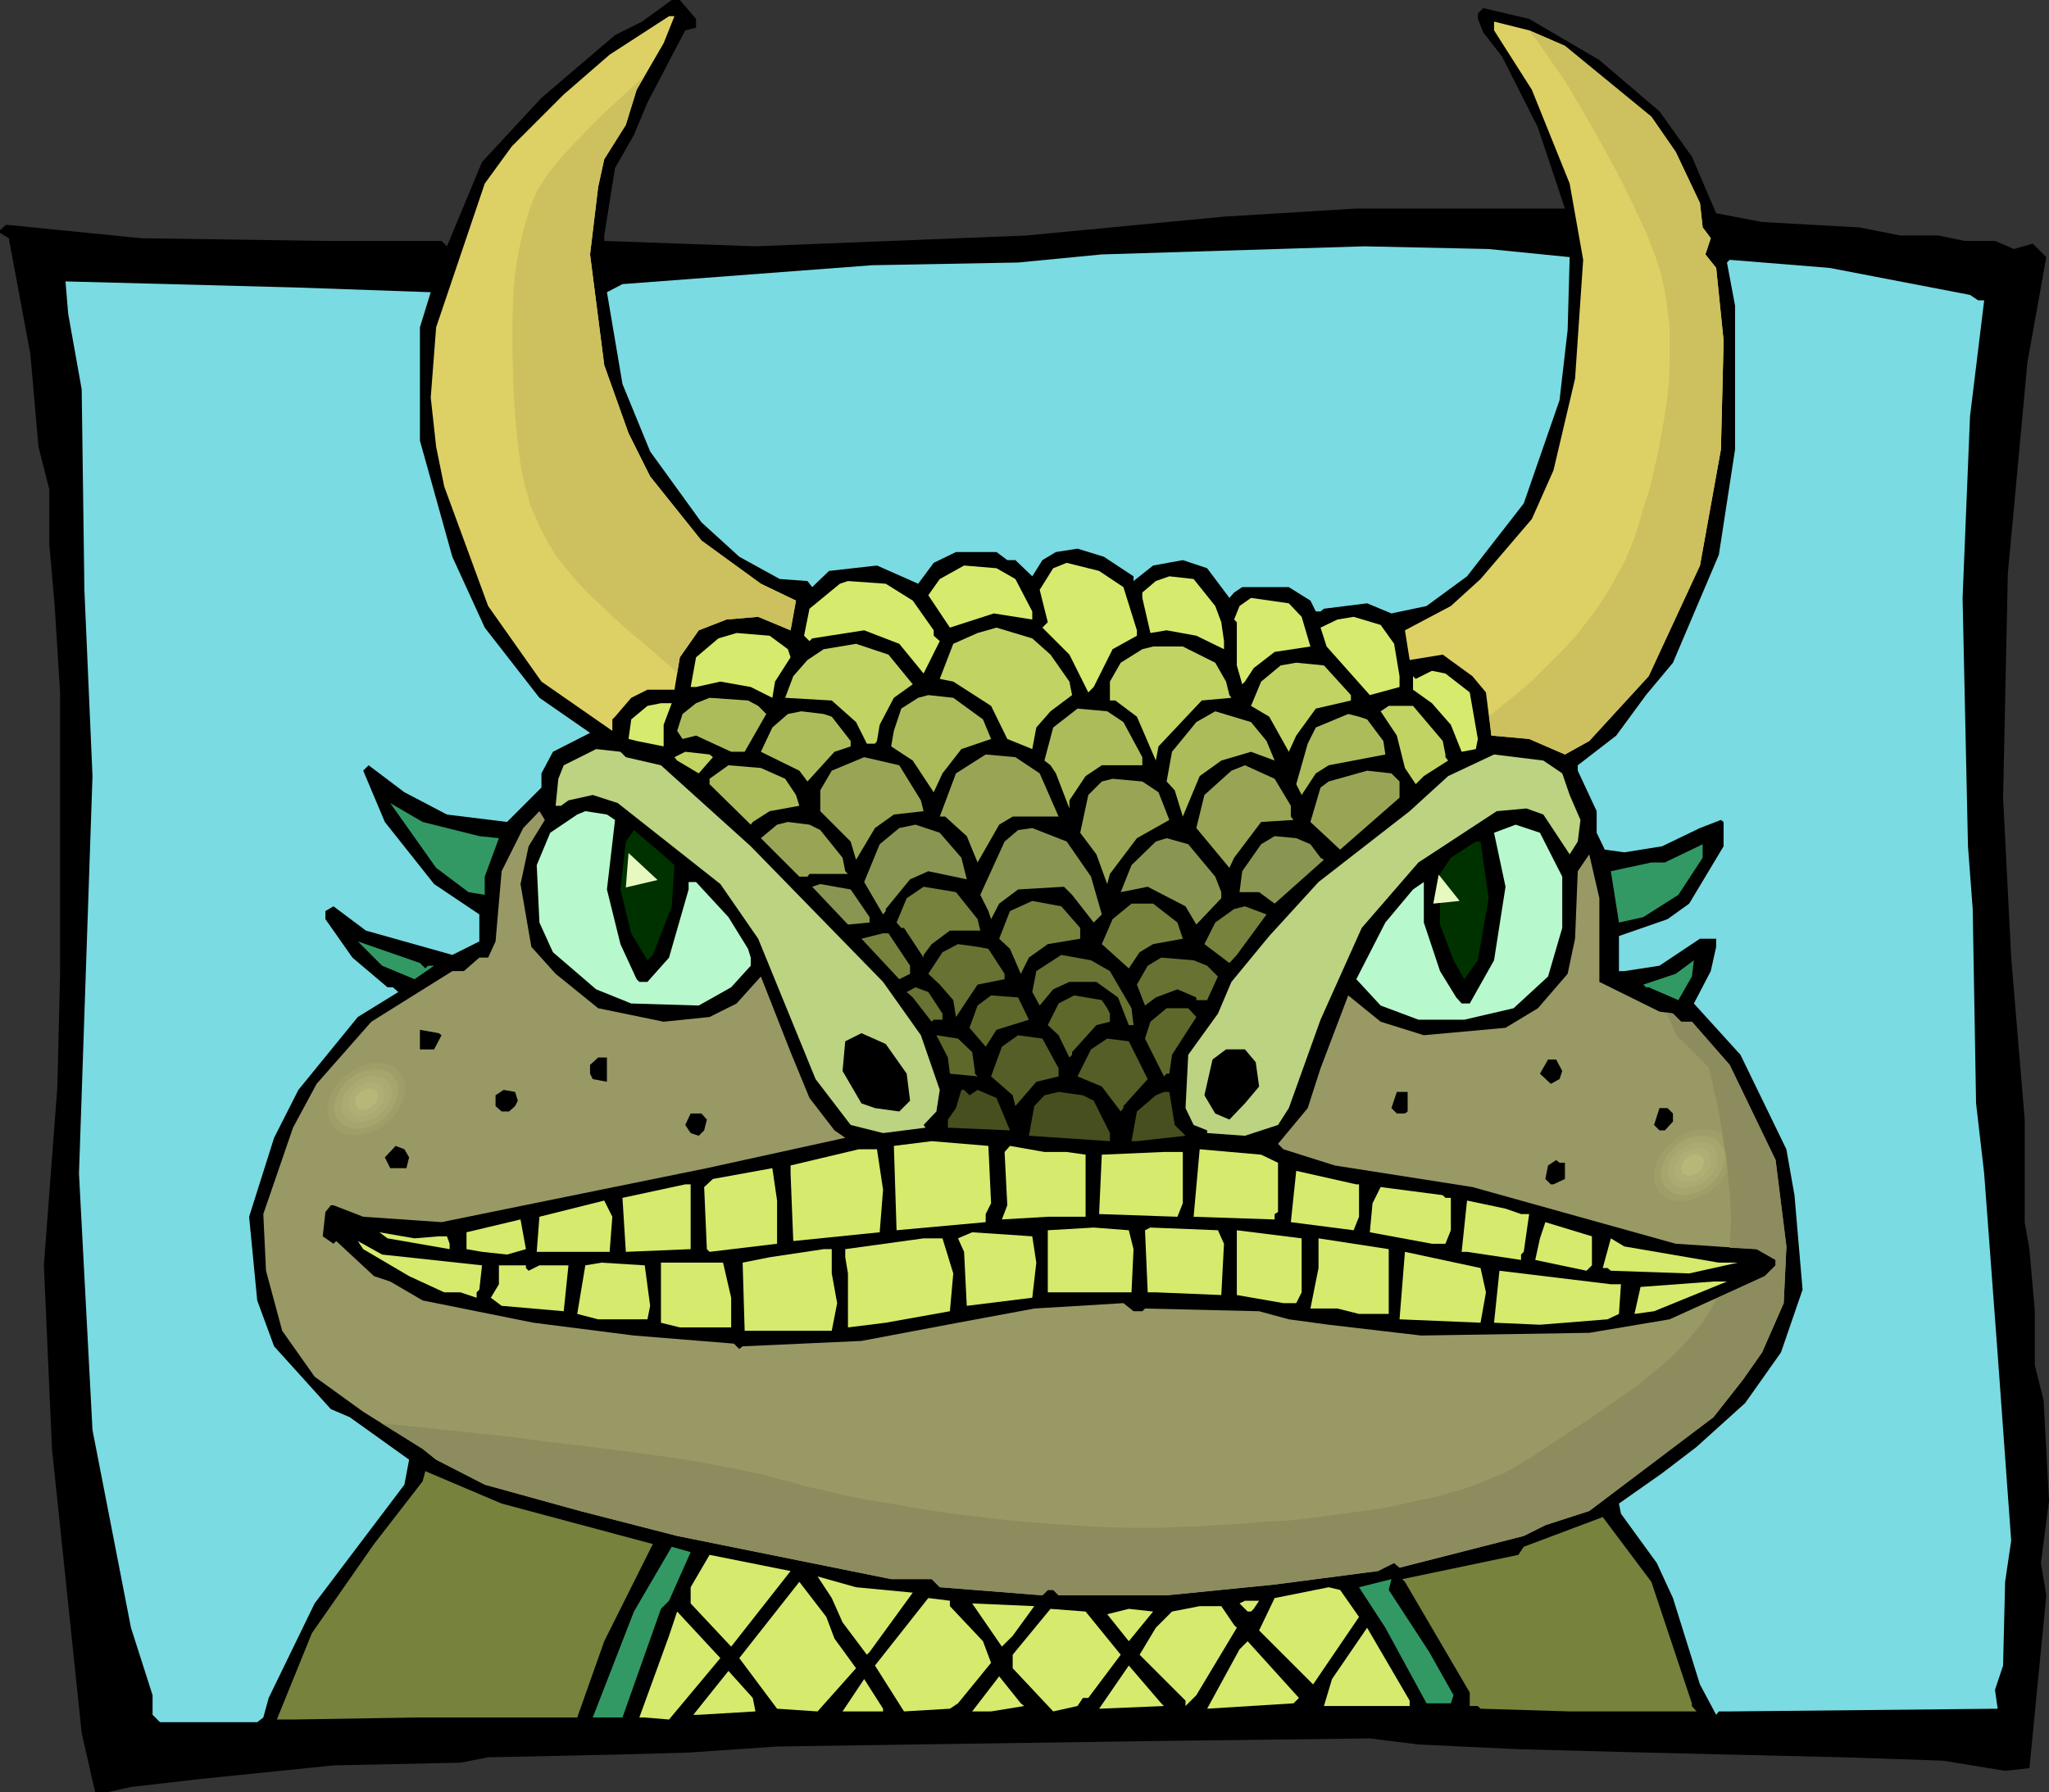 <?xml version="1.0" encoding="UTF-8" standalone="no"?>
<svg
   version="1.0"
   width="129.766mm"
   height="113.545mm"
   id="svg147"
   sodipodi:docname="Dragon 079.wmf"
   xmlns:inkscape="http://www.inkscape.org/namespaces/inkscape"
   xmlns:sodipodi="http://sodipodi.sourceforge.net/DTD/sodipodi-0.dtd"
   xmlns="http://www.w3.org/2000/svg"
   xmlns:svg="http://www.w3.org/2000/svg">
  <rect width="100%" height="100%" fill="#333333" stroke="none"/>
  <sodipodi:namedview
     id="namedview147"
     pagecolor="#ffffff"
     bordercolor="#000000"
     borderopacity="0.25"
     inkscape:showpageshadow="2"
     inkscape:pageopacity="0.0"
     inkscape:pagecheckerboard="0"
     inkscape:deskcolor="#d1d1d1"
     inkscape:document-units="mm" />
  <defs
     id="defs1">
    <pattern
       id="WMFhbasepattern"
       patternUnits="userSpaceOnUse"
       width="6"
       height="6"
       x="0"
       y="0" />
  </defs>
  <path
     style="fill:#000000;fill-opacity:1;fill-rule:evenodd;stroke:none"
     d="m 166.609,4.524 v 2.1 l -2.586,0.646 -9.05,17.289 -3.232,7.756 -4.525,7.917 -2.586,16.158 v 1.293 l 36.198,1.293 64.802,-2.585 47.349,-4.524 31.674,-1.939 h 49.934 l -6.464,-19.389 -8.565,-16.965 L 355.035,7.756 353.742,4.524 V 3.232 l 1.293,-1.293 10.989,2.585 16.806,9.856 14.382,12.28 7.757,10.826 5.818,13.572 10.989,2.1 23.27,1.293 9.858,1.939 h 9.05 l 6.302,1.293 h 7.272 l 4.525,1.939 4.525,-1.293 3.232,3.232 -4.525,25.206 -4.686,50.573 -1.131,53.643 1.939,38.293 3.232,38.778 v 24.56 l 1.131,6.463 1.293,14.865 v 12.926 l 2.101,8.402 1.293,24.075 -1.939,14.865 1.293,7.756 -4.04,41.363 -5.818,0.646 -14.867,-2.424 -23.755,-0.808 -47.349,-1.131 -30.542,-0.808 -23.917,-1.131 -11.635,-1.454 -53.166,0.646 -56.237,0.808 -32.482,0.485 -21.17,1.454 -17.614,0.485 -30.381,0.646 -6.626,1.293 -30.381,0.646 -31.674,3.232 -16.806,1.939 -5.818,1.293 h -2.747 l -3.232,-14.219 -7.11,-68.023 -1.939,-43.949 3.232,-42.818 0.646,-26.983 V 165.777 L 13.09,145.095 11.797,130.23 V 117.142 L 9.211,106.963 7.272,84.827 2.101,57.036 0,55.744 v -0.646 l 1.454,-1.293 32.32,3.232 44.117,0.646 h 27.795 l 1.293,1.293 8.403,-20.197 14.221,-15.35 17.614,-15.027 6.464,-3.232 L 160.792,0 h 1.939 z"
     id="path1" />
  <path
     style="fill:#ddd165;fill-opacity:1;fill-rule:evenodd;stroke:none"
     d="m 158.853,10.341 -6.464,11.149 -2.586,8.402 -5.171,8.24 -1.454,6.625 -1.939,16.158 3.394,26.498 5.818,16.319 5.171,10.341 12.282,15.35 14.221,10.341 8.403,4.039 -1.293,7.109 -7.757,-3.232 -7.595,0.646 -6.626,2.585 -4.525,6.463 -1.293,7.756 h -6.464 l -3.878,1.939 -3.878,4.524 -0.646,0.646 v 2.747 l -16.968,-11.795 -12.766,-18.096 -10.504,-28.599 -1.939,-9.533 -1.293,-11.795 1.293,-16.804 11.635,-34.416 6.464,-8.887 12.443,-12.441 10.989,-9.533 14.221,-9.21 h 1.293 z"
     id="path2" />
  <path
     style="fill:#ddd165;fill-opacity:1;fill-rule:evenodd;stroke:none"
     d="m 374.588,10.987 20.685,16.965 5.818,8.402 5.818,12.28 0.646,5.817 1.939,2.585 -1.293,3.878 2.586,3.232 1.778,17.45 -0.646,26.014 -5.01,27.791 -12.282,26.498 -14.221,15.511 -5.818,3.232 -8.565,-3.716 -9.05,-0.808 -1.293,-10.341 -3.232,-3.878 -7.11,-5.17 -7.918,1.293 -1.131,-7.109 10.989,-5.817 7.11,-6.463 12.282,-14.38 5.171,-11.633 5.171,-21.974 1.939,-28.437 L 375.72,43.949 366.67,21.49 357.62,7.271 V 5.17 l 8.403,2.1 z"
     id="path3" />
  <path
     style="fill:#ffffff;fill-opacity:1;fill-rule:evenodd;stroke:none"
     d="m 254.681,57.683 h 2.424 z"
     id="path4" />
  <path
     style="fill:#7adbe2;fill-opacity:1;fill-rule:evenodd;stroke:none"
     d="m 375.72,61.56 -0.485,17.45 -1.939,16.804 -8.565,24.721 -13.574,17.45 -9.696,7.109 -8.403,1.777 -5.818,-2.424 -10.342,1.293 -0.808,0.646 h -1.131 l -1.293,-2.585 -5.171,-3.232 h -11.15 l -1.939,1.293 -1.131,1.293 -5.333,-7.109 -5.818,-1.939 -7.11,1.293 -4.686,3.716 v -1.131 l -7.11,-4.686 -6.302,-1.939 -5.171,0.808 -3.232,1.939 -2.424,3.878 -4.04,-3.878 h -1.939 l -2.586,-1.939 h -9.696 l -5.333,2.585 -3.717,5.009 -9.858,-4.363 -11.474,1.293 -4.04,3.878 -1.131,-1.454 -6.626,-0.485 -9.696,-5.332 -9.05,-8.24 -12.282,-16.965 -6.626,-16.158 -3.717,-21.974 3.717,-1.939 59.792,-4.524 34.906,-0.646 20.038,-1.939 62.862,-1.939 29.734,0.646 z"
     id="path5" />
  <path
     style="fill:#7adbe2;fill-opacity:1;fill-rule:evenodd;stroke:none"
     d="m 471.548,70.609 1.939,1.293 h 1.454 l -3.394,27.791 -1.778,43.464 1.293,59.46 1.131,15.027 0.808,46.534 1.939,16.804 3.232,43.302 3.232,44.595 -1.454,9.856 -0.485,20.035 -1.939,5.817 0.646,4.524 -64.155,0.646 h -2.586 l -0.646,0.808 -3.878,-7.271 -6.464,-20.682 -3.878,-8.402 -8.565,-11.795 -0.485,-2.424 10.342,-7.271 8.242,-6.301 11.635,-10.502 8.565,-12.118 5.171,-15.027 -1.939,-22.621 -1.939,-10.987 -10.989,-22.621 -11.15,-12.28 4.04,-7.756 1.293,-5.817 v -1.939 h -3.878 l -9.696,6.463 -8.403,1.293 h -1.293 v -8.402 l 11.635,-4.039 5.171,-3.716 8.242,-13.734 v -5.817 l -0.646,-0.485 -5.01,1.939 -9.05,4.363 -9.05,1.454 -4.686,-0.646 -1.939,-4.039 v -5.17 l -4.525,-9.695 v -1.293 l 9.211,-7.109 7.11,-9.695 6.464,-7.756 10.989,-25.852 3.878,-25.206 V 73.194 l -1.939,-10.341 0.646,-0.646 23.917,1.939 z"
     id="path6" />
  <path
     style="fill:#7adbe2;fill-opacity:1;fill-rule:evenodd;stroke:none"
     d="m 103.101,69.962 -2.586,8.402 V 105.509 l 7.757,27.791 7.757,16.965 13.09,16.804 12.12,8.402 -8.888,4.524 -2.747,5.17 v 3.393 l -8.242,8.24 -14.382,-1.777 -10.181,-5.332 -8.565,-6.463 -1.293,1.293 5.171,12.28 11.797,14.865 10.827,7.271 v 6.463 l -6.464,3.232 -20.685,-5.817 -7.757,-5.817 -1.939,1.131 v 1.939 l 6.464,9.21 8.403,7.109 h 1.293 l 1.293,1.131 -9.696,5.978 -14.221,17.45 -5.818,11.472 -5.979,18.904 1.939,20.035 4.04,10.987 13.574,15.027 4.525,1.939 14.221,10.179 -1.131,5.978 -21.493,28.437 -10.989,22.621 -1.293,4.686 -1.454,1.131 H 38.299 l -1.778,-1.777 v -4.686 l -5.171,-16.158 -9.211,-47.342 -3.232,-61.399 3.232,-95.168 -1.939,-44.595 -0.646,-47.988 -3.232,-18.096 -0.646,-7.756 55.106,1.454 z"
     id="path7" />
  <path
     style="fill:#d6ea6d;fill-opacity:1;fill-rule:evenodd;stroke:none"
     d="m 268.902,140.571 3.232,10.341 v 1.293 l -5.818,3.232 -4.525,9.048 -1.293,1.293 -4.525,-9.048 -6.464,-6.463 1.293,-1.293 -1.939,-7.756 3.232,-5.17 3.232,-1.293 7.757,1.939 z"
     id="path8" />
  <path
     style="fill:#d6ea6d;fill-opacity:1;fill-rule:evenodd;stroke:none"
     d="m 243.046,138.632 4.04,7.756 v 1.939 l -9.211,-1.454 -10.504,3.393 -5.171,-7.756 2.747,-3.878 5.818,-3.232 7.757,0.646 z"
     id="path9" />
  <path
     style="fill:#d6ea6d;fill-opacity:1;fill-rule:evenodd;stroke:none"
     d="m 290.88,145.095 1.454,3.878 0.646,4.524 v 1.939 l -6.626,-3.232 -7.11,-1.293 -3.878,0.646 -1.939,-8.402 v -1.293 l 3.232,-2.747 3.232,-1.131 5.818,0.646 z"
     id="path10" />
  <path
     style="fill:#d6ea6d;fill-opacity:1;fill-rule:evenodd;stroke:none"
     d="m 218.483,143.802 5.01,7.109 v 1.293 l 1.454,1.293 -3.878,7.756 -5.818,-7.109 -8.403,-3.232 -12.443,1.939 -0.646,0.646 -1.293,-1.293 1.293,-6.463 7.272,-5.978 1.939,-0.646 9.05,0.646 z"
     id="path11" />
  <path
     style="fill:#d6ea6d;fill-opacity:1;fill-rule:evenodd;stroke:none"
     d="m 311.564,147.68 2.101,7.109 -8.565,1.293 -5.01,3.878 -2.101,3.232 -0.646,0.646 -1.293,-4.524 v -10.341 l -0.646,-0.646 1.293,-3.232 2.747,-1.939 9.05,1.293 z"
     id="path12" />
  <path
     style="fill:#d6ea6d;fill-opacity:1;fill-rule:evenodd;stroke:none"
     d="m 333.704,154.143 1.293,7.756 v 2.585 l -7.11,1.939 -10.342,-11.633 -1.454,-4.524 4.04,-1.939 3.878,-0.646 6.464,1.939 z"
     id="path13" />
  <path
     style="fill:#c1d363;fill-opacity:1;fill-rule:evenodd;stroke:none"
     d="m 251.449,156.729 4.525,6.463 0.646,3.232 -5.171,3.878 -3.394,3.878 -0.97,5.17 -5.979,-2.424 -3.878,-7.917 -9.05,-5.817 -3.232,-0.646 3.232,-8.402 5.818,-2.585 4.525,-1.293 8.565,2.585 z"
     id="path14" />
  <path
     style="fill:#d6ea6d;fill-opacity:1;fill-rule:evenodd;stroke:none"
     d="m 188.587,155.436 0.646,1.939 -3.717,5.817 -0.646,3.878 -5.171,-2.585 -7.272,-1.293 -5.818,1.293 h -1.293 l 1.293,-7.109 5.333,-4.524 4.363,-1.293 7.918,0.646 z"
     id="path15" />
  <path
     style="fill:#c1d363;fill-opacity:1;fill-rule:evenodd;stroke:none"
     d="m 218.483,163.838 -4.525,3.232 -3.394,6.463 -0.646,3.878 -0.485,0.646 h -1.939 l -2.586,-5.17 -5.818,-5.17 -11.15,-0.646 1.939,-5.17 3.394,-3.878 3.878,-2.585 7.757,-1.293 7.757,2.585 z"
     id="path16" />
  <path
     style="fill:#c1d363;fill-opacity:1;fill-rule:evenodd;stroke:none"
     d="m 290.88,158.667 2.586,4.524 0.808,3.232 0.485,0.646 -7.11,0.646 -10.342,10.987 -0.646,3.393 -4.525,-10.502 -5.171,-3.878 h -1.293 v -4.524 l 2.586,-4.524 5.171,-3.232 2.586,-0.646 h 7.11 z"
     id="path17" />
  <path
     style="fill:#c1d363;fill-opacity:1;fill-rule:evenodd;stroke:none"
     d="m 323.361,166.423 v 1.293 l -8.403,1.939 -4.686,6.463 -1.778,3.878 -4.686,-8.402 -4.363,-2.585 2.424,-5.817 4.686,-3.878 3.717,-0.646 6.626,0.646 z"
     id="path18" />
  <path
     style="fill:#d6ea6d;fill-opacity:1;fill-rule:evenodd;stroke:none"
     d="m 351.803,165.777 1.939,11.149 -0.485,2.424 -3.394,0.646 -2.586,-6.463 -4.525,-5.17 -4.525,-3.232 v -3.232 l 0.646,0.646 3.878,-1.939 3.232,0.646 z"
     id="path19" />
  <path
     style="fill:#adbc5b;fill-opacity:1;fill-rule:evenodd;stroke:none"
     d="m 235.289,172.24 1.939,4.686 -7.11,2.424 -4.525,5.817 -2.101,4.524 -5.01,-7.594 -5.171,-3.393 0.646,-3.716 1.778,-5.332 4.04,-2.585 2.424,-0.646 5.979,0.646 z"
     id="path20" />
  <path
     style="fill:#adbc5b;fill-opacity:1;fill-rule:evenodd;stroke:none"
     d="m 181.477,169.008 1.939,1.939 -5.171,9.048 h -3.232 l -8.403,-3.878 -3.232,0.808 -1.293,-1.939 1.293,-4.039 3.232,-2.585 3.232,-1.293 9.211,0.646 z"
     id="path21" />
  <path
     style="fill:#d6ea6d;fill-opacity:1;fill-rule:evenodd;stroke:none"
     d="m 158.853,173.532 v 5.17 l -6.464,-1.293 -1.939,-0.485 0.646,-4.686 3.878,-3.232 3.232,-0.646 h 2.586 z"
     id="path22" />
  <path
     style="fill:#c1d363;fill-opacity:1;fill-rule:evenodd;stroke:none"
     d="m 345.339,177.41 0.646,3.232 v 0.646 l 0.646,0.808 -5.818,3.716 -1.939,1.939 -2.586,-3.878 -1.939,-7.756 -3.878,-5.817 1.939,-1.293 h 5.818 z"
     id="path23" />
  <path
     style="fill:#adbc5b;fill-opacity:1;fill-rule:evenodd;stroke:none"
     d="m 268.902,172.886 4.525,8.402 v 1.939 h -9.696 l -3.878,2.585 -3.878,5.817 v 1.939 l -3.232,-8.402 -1.293,-1.939 -1.454,-1.131 2.101,-7.917 5.818,-4.524 7.11,0.646 z"
     id="path24" />
  <path
     style="fill:#adbc5b;fill-opacity:1;fill-rule:evenodd;stroke:none"
     d="m 199.091,171.594 4.525,5.817 v 1.293 l -3.878,1.293 -6.464,7.109 -1.939,-2.585 -9.211,-4.524 2.747,-5.817 3.717,-3.232 3.232,-0.646 5.333,0.646 z"
     id="path25" />
  <path
     style="fill:#adbc5b;fill-opacity:1;fill-rule:evenodd;stroke:none"
     d="m 303.161,177.41 1.939,4.686 -5.656,-2.1 -7.11,2.1 -5.171,3.716 -4.04,9.695 -1.939,-6.301 -1.939,-2.1 1.293,-7.109 5.818,-7.109 4.525,-2.585 8.565,2.585 z"
     id="path26" />
  <path
     style="fill:#adbc5b;fill-opacity:1;fill-rule:evenodd;stroke:none"
     d="m 327.24,172.24 3.878,5.17 0.485,3.232 -13.574,2.585 -3.07,1.939 -3.394,5.17 -1.293,-2.585 2.747,-9.695 1.939,-3.878 7.757,-3.232 2.586,0.646 z"
     id="path27" />
  <path
     style="fill:#bcd382;fill-opacity:1;fill-rule:evenodd;stroke:none"
     d="m 149.803,181.288 8.403,1.939 21.493,19.389 31.674,32.477 9.05,12.764 4.525,13.088 -0.808,5.17 -3.07,3.232 0.485,0.646 -10.181,1.293 -7.757,-1.939 -8.403,-10.987 -13.736,-33.608 -9.05,-13.088 -24.563,-19.389 -5.979,-1.939 -5.818,1.293 -1.778,1.293 h -1.293 l 0.646,-6.463 1.293,-3.232 7.757,-3.878 5.818,0.646 z"
     id="path28" />
  <path
     style="fill:#c1d363;fill-opacity:1;fill-rule:evenodd;stroke:none"
     d="m 170.649,181.288 -3.394,3.878 -5.171,-3.07 -0.646,-0.808 2.586,-1.293 5.818,0.646 z"
     id="path29" />
  <path
     style="fill:#99a554;fill-opacity:1;fill-rule:evenodd;stroke:none"
     d="m 248.864,185.166 4.525,10.341 h -10.989 l -3.232,1.939 -5.171,9.048 -2.586,-6.301 -5.171,-4.686 h -1.293 l 3.878,-10.341 7.11,-4.524 7.11,0.646 z"
     id="path30" />
  <path
     style="fill:#bcd382;fill-opacity:1;fill-rule:evenodd;stroke:none"
     d="m 373.942,185.166 1.778,5.17 2.586,5.978 -0.646,5.17 -1.939,3.07 -6.302,-9.533 -4.04,-1.454 -7.11,0.646 -18.746,12.28 -13.574,15.673 -9.858,21.974 -7.595,21.166 -2.586,4.039 -7.918,2.585 -9.05,-0.646 v -0.646 l -3.232,-1.293 -1.939,-4.039 0.646,-12.764 7.11,-9.856 3.232,-7.594 9.05,-10.987 11.797,-12.926 21.816,-16.965 9.211,-8.402 10.989,-5.17 11.797,1.454 z"
     id="path31" />
  <path
     style="fill:#99a554;fill-opacity:1;fill-rule:evenodd;stroke:none"
     d="m 220.422,191.629 0.646,2.585 -7.11,0.808 -4.525,3.232 -4.525,7.594 -1.293,-4.363 -7.272,-7.271 v -5.009 l 2.747,-4.686 7.757,-3.232 8.403,1.939 z"
     id="path32" />
  <path
     style="fill:#adbc5b;fill-opacity:1;fill-rule:evenodd;stroke:none"
     d="m 187.941,186.458 2.586,3.878 0.808,2.585 -7.11,1.293 -4.04,2.585 -0.485,0.646 -9.858,-9.695 v -1.293 l 4.525,-3.232 7.757,0.646 z"
     id="path33" />
  <path
     style="fill:#99a554;fill-opacity:1;fill-rule:evenodd;stroke:none"
     d="m 308.979,192.922 v 2.585 l 0.646,0.808 -7.757,0.485 -6.464,8.564 -1.131,2.424 -7.918,-9.533 1.939,-7.917 6.464,-5.817 3.232,-1.293 7.11,3.232 z"
     id="path34" />
  <path
     style="fill:#99a554;fill-opacity:1;fill-rule:evenodd;stroke:none"
     d="m 334.996,187.105 v 3.878 l -14.221,12.441 -7.11,-6.625 2.424,-8.24 1.939,-1.454 9.211,-2.585 5.818,0.646 z"
     id="path35" />
  <path
     style="fill:#99a554;fill-opacity:1;fill-rule:evenodd;stroke:none"
     d="m 277.305,189.69 2.586,6.625 -7.757,4.363 -6.464,8.564 -0.646,2.424 -2.586,-7.109 -3.878,-5.17 1.939,-9.048 3.232,-3.232 2.586,-0.646 7.11,0.646 z"
     id="path36" />
  <path
     style="fill:#329965;fill-opacity:1;fill-rule:evenodd;stroke:none"
     d="m 114.736,200.192 4.686,0.485 -3.394,9.21 v 4.363 l -3.878,-0.646 -7.757,-5.817 -10.989,-15.511 7.757,4.524 z"
     id="path37" />
  <path
     style="fill:#999965;fill-opacity:1;fill-rule:evenodd;stroke:none"
     d="m 126.533,202.616 -1.939,9.048 2.586,15.027 5.818,6.463 10.181,8.24 15.675,3.232 10.989,-1.131 6.464,-3.232 5.818,-6.463 7.11,18.096 4.525,10.987 5.979,7.756 2.586,1.777 -33.128,7.271 -38.138,7.756 -25.371,5.17 -18.746,-1.293 -7.11,-2.747 h -0.646 l -1.293,1.616 -0.646,5.817 2.586,1.777 0.646,-0.646 9.05,8.402 3.878,1.293 7.757,4.524 26.502,5.332 24.078,3.07 23.917,1.939 1.293,1.293 0.808,-0.646 28.442,-1.293 23.109,-4.363 18.261,-3.393 21.331,-1.293 2.424,1.939 h 2.101 l 0.646,-0.646 27.31,0.646 7.11,1.939 9.534,1.293 22.139,2.585 40.238,-0.646 19.23,-3.232 22.786,-10.341 2.586,-2.585 v -1.293 l -4.525,-2.585 -19.392,-1.293 -48.642,-13.572 -32.966,-5.17 -12.282,-3.878 -1.293,-1.293 7.11,-8.564 3.07,-9.533 6.626,-17.45 7.757,6.301 10.342,3.232 19.554,-1.777 7.757,-4.686 7.11,-8.24 1.778,-8.402 0.646,-16.158 2.747,-4.039 2.424,10.502 v 20.035 l 14.382,7.109 3.232,0.485 1.939,1.939 h 2.586 l 9.05,10.341 10.989,22.782 2.586,20.682 -0.646,13.572 -5.171,11.795 -4.525,6.463 -7.11,9.048 -29.734,22.459 -10.504,3.393 -5.171,2.585 -29.734,7.594 -1.293,-1.131 -3.878,1.939 -24.725,3.232 -25.856,2.585 h -25.856 l -1.293,-1.293 h -1.293 l -1.293,1.293 -24.563,-1.939 -1.939,-1.939 h -9.696 l -51.227,-10.341 -23.27,-5.978 -22.786,-6.301 -11.635,-5.978 -3.232,-2.585 -14.221,-8.887 -11.635,-8.402 -7.757,-10.987 -3.878,-14.38 -0.646,-13.572 7.11,-20.682 5.656,-10.502 13.09,-14.865 19.392,-12.118 h 2.747 l 3.717,-3.232 h 2.101 l 1.778,-3.878 1.454,-16.804 5.171,-10.341 3.878,-4.039 1.293,2.1 z"
     id="path38" />
  <path
     style="fill:#b7f9cc;fill-opacity:1;fill-rule:evenodd;stroke:none"
     d="m 147.217,196.315 -1.939,16.642 3.232,13.088 3.878,8.402 0.646,0.646 h 1.939 l 5.171,-5.817 4.686,-16.319 v -1.777 h 1.778 l 7.757,8.402 4.686,7.594 0.646,2.1 v 1.939 l -4.686,5.17 -7.757,4.363 -16.16,-0.485 -8.403,-3.393 -10.342,-8.887 -3.232,-7.109 -0.646,-13.734 3.232,-7.756 6.464,-4.363 1.939,-0.808 5.171,0.808 z"
     id="path39" />
  <path
     style="fill:#99a554;fill-opacity:1;fill-rule:evenodd;stroke:none"
     d="m 196.344,198.738 5.333,6.625 0.646,3.232 0.646,0.646 h -9.211 l -0.485,0.646 h -1.939 l -9.211,-9.21 3.878,-3.232 2.586,-0.646 5.171,0.646 z"
     id="path40" />
  <path
     style="fill:#899651;fill-opacity:1;fill-rule:evenodd;stroke:none"
     d="m 230.118,205.363 1.293,5.17 -9.211,-1.939 -4.363,1.939 -5.818,7.109 v 0.485 l -0.646,0.808 -4.525,-7.756 3.717,-9.048 4.686,-3.878 3.878,-0.808 5.818,1.939 z"
     id="path41" />
  <path
     style="fill:#b7f9cc;fill-opacity:1;fill-rule:evenodd;stroke:none"
     d="m 373.942,209.887 v 12.28 l -3.394,11.633 -8.242,7.594 -11.797,2.747 h -10.989 l -9.05,-3.393 -5.818,-6.301 6.949,-13.572 6.626,-7.917 2.586,-1.777 v 9.695 l 3.878,11.633 3.878,6.301 1.293,1.454 h 1.939 l 5.818,-10.341 2.747,-17.612 -2.747,-12.926 5.171,-1.939 5.818,1.939 z"
     id="path42" />
  <path
     style="fill:#899651;fill-opacity:1;fill-rule:evenodd;stroke:none"
     d="m 261.145,209.887 2.586,9.048 -1.939,1.939 -5.171,-6.625 -1.939,-1.939 -10.989,0.646 -4.525,3.393 -1.939,3.716 -0.646,-1.939 -1.939,-3.878 5.818,-12.764 3.232,-2.747 3.394,-0.485 8.242,3.232 z"
     id="path43" />
  <path
     style="fill:#003200;fill-opacity:1;fill-rule:evenodd;stroke:none"
     d="m 161.438,207.14 -0.646,9.856 -4.525,11.633 -1.293,1.293 -3.878,-6.463 -2.586,-10.502 1.293,-11.472 1.939,-2.747 7.757,6.625 z"
     id="path44" />
  <path
     style="fill:#899651;fill-opacity:1;fill-rule:evenodd;stroke:none"
     d="m 313.665,202.131 2.424,3.232 0.808,0.485 -11.797,10.502 -3.717,-2.747 h -4.686 l 0.646,-5.009 4.525,-6.463 3.232,-1.939 5.171,0.485 z"
     id="path45" />
  <path
     style="fill:#899651;fill-opacity:1;fill-rule:evenodd;stroke:none"
     d="m 290.88,209.887 1.454,3.716 v 1.454 l -5.979,6.301 -2.586,-4.363 -9.05,-4.686 -6.464,1.293 2.586,-6.463 5.818,-5.655 2.586,-0.808 5.171,1.454 z"
     id="path46" />
  <path
     style="fill:#003200;fill-opacity:1;fill-rule:evenodd;stroke:none"
     d="m 356.328,215.057 -2.586,14.865 -3.232,4.524 -2.586,-4.524 -3.232,-8.564 v -12.118 l 2.586,-3.878 5.979,-3.878 h 1.131 z"
     id="path47" />
  <path
     style="fill:#329965;fill-opacity:1;fill-rule:evenodd;stroke:none"
     d="m 401.737,214.25 -8.403,5.332 -5.818,1.293 -1.939,-12.28 9.696,-2.1 h 3.232 l 9.05,-4.363 v 3.232 z"
     id="path48" />
  <path
     style="fill:#899651;fill-opacity:1;fill-rule:evenodd;stroke:none"
     d="m 208.141,219.582 v 1.293 l -5.171,0.485 -8.565,-9.048 1.939,-0.646 7.272,1.293 z"
     id="path49" />
  <path
     style="fill:#77823d;fill-opacity:1;fill-rule:evenodd;stroke:none"
     d="m 233.997,220.066 0.646,2.747 h -7.272 l -4.363,3.232 -1.939,2.585 v 0.646 l -4.686,-7.109 h -0.646 l -1.131,-1.293 2.424,-5.817 4.04,-2.747 7.757,1.293 z"
     id="path50" />
  <path
     style="fill:#77823d;fill-opacity:1;fill-rule:evenodd;stroke:none"
     d="m 258.56,222.167 v 2.585 l -7.757,1.293 -4.525,3.232 -1.939,3.878 -2.586,-5.978 -2.586,-2.424 2.586,-6.625 5.333,-2.424 6.949,1.293 z"
     id="path51" />
  <path
     style="fill:#77823d;fill-opacity:1;fill-rule:evenodd;stroke:none"
     d="m 281.83,220.874 1.293,3.878 -7.11,1.293 -3.232,1.939 -2.586,3.878 -6.464,-5.817 2.586,-5.978 4.525,-3.716 h 5.171 z"
     id="path52" />
  <path
     style="fill:#77823d;fill-opacity:1;fill-rule:evenodd;stroke:none"
     d="m 296.051,228.63 -1.778,1.939 -5.979,-4.524 2.586,-5.17 4.525,-3.232 2.586,-0.646 5.171,1.939 z"
     id="path53" />
  <path
     style="fill:#77823d;fill-opacity:1;fill-rule:evenodd;stroke:none"
     d="m 217.837,231.215 v 1.939 l -2.586,1.293 -9.05,-9.695 5.171,-1.293 h 1.293 z"
     id="path54" />
  <path
     style="fill:#329965;fill-opacity:1;fill-rule:evenodd;stroke:none"
     d="m 101.808,231.861 0.646,-0.646 h 1.454 l -4.686,3.232 -7.757,-3.232 -5.818,-5.817 14.867,5.17 z"
     id="path55" />
  <path
     style="fill:#687232;fill-opacity:1;fill-rule:evenodd;stroke:none"
     d="m 236.582,227.176 3.878,5.978 v 1.293 l -6.464,1.293 -5.171,7.756 -0.646,-4.039 -3.232,-3.716 -2.747,-2.585 3.394,-5.17 3.717,-1.939 4.686,0.646 z"
     id="path56" />
  <path
     style="fill:#687232;fill-opacity:1;fill-rule:evenodd;stroke:none"
     d="m 265.67,232.508 5.171,8.887 0.485,4.039 h -1.131 l -2.586,-6.625 -5.171,-3.716 h -6.464 l -3.878,1.777 -3.232,3.878 -1.778,-3.232 0.97,-5.009 5.979,-3.878 7.11,1.293 z"
     id="path57" />
  <path
     style="fill:#687232;fill-opacity:1;fill-rule:evenodd;stroke:none"
     d="m 288.94,231.215 2.586,2.585 -2.586,5.655 h -2.586 v -0.646 l -4.525,-1.939 -5.171,1.939 -2.586,1.939 -1.939,-5.009 2.586,-4.524 3.232,-1.939 7.757,0.646 z"
     id="path58" />
  <path
     style="fill:#329965;fill-opacity:1;fill-rule:evenodd;stroke:none"
     d="m 401.737,239.455 -7.11,-3.07 h -0.646 l -0.646,-0.646 7.757,-2.585 4.363,-3.232 -0.485,3.878 z"
     id="path59" />
  <path
     style="fill:#687232;fill-opacity:1;fill-rule:evenodd;stroke:none"
     d="m 225.593,242.687 v 1.454 h -2.101 l -0.485,0.485 -4.525,-5.817 -1.454,-1.293 2.101,-1.131 3.07,1.131 z"
     id="path60" />
  <path
     style="fill:#5e682b;fill-opacity:1;fill-rule:evenodd;stroke:none"
     d="m 246.278,244.141 -7.757,2.424 -2.586,4.039 -3.878,-4.524 1.939,-5.332 3.232,-2.424 6.464,0.485 z"
     id="path61" />
  <path
     style="fill:#5e682b;fill-opacity:1;fill-rule:evenodd;stroke:none"
     d="m 265.024,241.394 0.646,1.293 v 1.939 l -3.232,0.808 -5.818,6.463 v 0.646 l -0.646,0.646 -2.586,-5.332 -2.586,-2.424 2.586,-5.17 3.717,-1.939 6.626,1.131 z"
     id="path62" />
  <path
     style="fill:#5e682b;fill-opacity:1;fill-rule:evenodd;stroke:none"
     d="m 286.355,243.495 -5.818,9.048 -0.646,4.524 h -0.646 l -0.646,0.646 -4.525,-9.048 1.293,-4.039 3.878,-3.232 h 5.171 z"
     id="path63" />
  <path
     style="fill:#000000;fill-opacity:1;fill-rule:evenodd;stroke:none"
     d="m 105.686,247.857 -1.778,3.393 h -3.394 v -4.686 l 4.525,0.808 z"
     id="path64" />
  <path
     style="fill:#000000;fill-opacity:1;fill-rule:evenodd;stroke:none"
     d="m 217.029,257.067 0.808,6.463 -2.586,2.585 -5.818,-0.808 -3.232,-1.131 -4.525,-7.756 0.646,-7.109 3.878,-1.939 5.818,2.585 z"
     id="path65" />
  <path
     style="fill:#5e682b;fill-opacity:1;fill-rule:evenodd;stroke:none"
     d="m 232.704,251.897 0.646,4.524 v 0.646 l 0.646,0.646 -6.626,-0.646 -0.485,-3.878 -2.747,-5.332 5.171,0.808 z"
     id="path66" />
  <path
     style="fill:#545e26;fill-opacity:1;fill-rule:evenodd;stroke:none"
     d="m 253.389,255.775 v 1.939 l -5.333,1.293 -5.01,5.817 -0.646,-2.585 -5.171,-4.524 2.586,-7.109 3.878,-2.747 5.818,0.808 z"
     id="path67" />
  <path
     style="fill:#545e26;fill-opacity:1;fill-rule:evenodd;stroke:none"
     d="m 274.72,258.36 -5.818,6.463 v 0.485 l -0.646,0.808 -4.525,-5.978 -5.818,-2.424 3.232,-6.463 3.878,-2.585 5.171,0.646 z"
     id="path68" />
  <path
     style="fill:#000000;fill-opacity:1;fill-rule:evenodd;stroke:none"
     d="m 300.576,254.32 0.808,5.817 -3.394,4.039 -3.717,3.878 -3.394,-1.454 -2.586,-4.363 1.939,-8.564 3.232,-2.424 h 4.525 z"
     id="path69" />
  <path
     style="fill:#000000;fill-opacity:1;fill-rule:evenodd;stroke:none"
     d="m 145.278,259.006 -3.394,-0.646 -0.646,-1.293 v -2.1 l 1.939,-1.777 h 2.101 z"
     id="path70" />
  <path
     style="fill:#000000;fill-opacity:1;fill-rule:evenodd;stroke:none"
     d="m 373.942,256.421 -0.646,1.939 -2.101,1.131 -2.586,-2.424 1.939,-3.393 h 1.939 z"
     id="path71" />
  <path
     style="fill:#000000;fill-opacity:1;fill-rule:evenodd;stroke:none"
     d="m 123.947,263.53 -0.646,1.293 -1.454,1.293 h -1.778 l -1.454,-1.293 v -2.585 l 1.939,-1.293 2.747,0.485 z"
     id="path72" />
  <path
     style="fill:#474f1e;fill-opacity:1;fill-rule:evenodd;stroke:none"
     d="m 232.057,262.238 1.939,-1.293 4.525,1.939 3.232,7.756 -14.867,-0.646 v -1.939 l 1.939,-2.747 1.293,-4.363 h 0.646 z"
     id="path73" />
  <path
     style="fill:#474f1e;fill-opacity:1;fill-rule:evenodd;stroke:none"
     d="m 261.792,263.53 3.878,7.756 v 1.939 l -19.392,-1.293 1.293,-7.109 2.424,-2.585 3.394,-0.808 5.818,0.808 z"
     id="path74" />
  <path
     style="fill:#474f1e;fill-opacity:1;fill-rule:evenodd;stroke:none"
     d="m 281.184,269.347 2.586,2.585 -11.635,1.293 h -1.293 l 1.293,-7.109 4.525,-3.878 1.939,-0.808 h 1.293 z"
     id="path75" />
  <path
     style="fill:#000000;fill-opacity:1;fill-rule:evenodd;stroke:none"
     d="m 336.936,266.115 -0.646,0.485 h -1.939 l -1.293,-1.293 1.293,-3.878 h 2.586 z"
     id="path76" />
  <path
     style="fill:#000000;fill-opacity:1;fill-rule:evenodd;stroke:none"
     d="m 400.444,266.6 v 1.939 l -1.939,2.1 h -1.293 l -1.293,-1.293 1.293,-4.039 h 1.939 z"
     id="path77" />
  <path
     style="fill:#000000;fill-opacity:1;fill-rule:evenodd;stroke:none"
     d="m 169.195,268.054 -0.646,2.585 -1.293,1.293 -1.939,-0.646 -1.293,-1.939 1.293,-2.747 h 2.586 z"
     id="path78" />
  <path
     style="fill:#d6ea6d;fill-opacity:1;fill-rule:evenodd;stroke:none"
     d="m 237.229,288.09 -1.293,2.585 v 1.939 l -21.331,1.939 -0.646,-20.197 9.05,-1.131 13.574,1.131 z"
     id="path79" />
  <path
     style="fill:#000000;fill-opacity:1;fill-rule:evenodd;stroke:none"
     d="m 97.929,277.103 -0.646,2.585 h -3.878 l -1.293,-2.585 2.586,-2.747 2.101,0.808 z"
     id="path80" />
  <path
     style="fill:#d6ea6d;fill-opacity:1;fill-rule:evenodd;stroke:none"
     d="m 255.328,275.81 4.525,0.646 v 14.865 h -9.05 l -10.989,0.646 1.293,-3.393 -0.646,-12.764 1.293,-1.454 8.242,1.454 z"
     id="path81" />
  <path
     style="fill:#d6ea6d;fill-opacity:1;fill-rule:evenodd;stroke:none"
     d="m 211.373,284.858 -0.808,10.179 -20.685,2.1 -0.646,-16.158 v -1.939 l 16.322,-3.878 h 4.363 z"
     id="path82" />
  <path
     style="fill:#d6ea6d;fill-opacity:1;fill-rule:evenodd;stroke:none"
     d="m 305.908,278.395 v 11.795 l -0.808,0.485 v 1.293 l -19.392,-0.646 1.454,-16.158 14.706,1.293 z"
     id="path83" />
  <path
     style="fill:#d6ea6d;fill-opacity:1;fill-rule:evenodd;stroke:none"
     d="m 283.123,288.09 -1.293,3.232 -18.746,-0.646 0.646,-14.219 14.867,-0.646 h 4.525 z"
     id="path84" />
  <path
     style="fill:#000000;fill-opacity:1;fill-rule:evenodd;stroke:none"
     d="m 374.588,278.395 v 3.878 l -2.747,1.293 h -0.646 l -1.293,-1.293 0.646,-3.232 1.939,-1.293 0.808,0.646 z"
     id="path85" />
  <path
     style="fill:#d6ea6d;fill-opacity:1;fill-rule:evenodd;stroke:none"
     d="m 186.001,297.784 -16.16,1.939 -0.646,-0.646 -0.646,-14.865 2.101,-1.939 14.221,-2.585 1.131,7.756 z"
     id="path86" />
  <path
     style="fill:#d6ea6d;fill-opacity:1;fill-rule:evenodd;stroke:none"
     d="m 325.3,283.566 v 7.756 l -1.293,3.232 -15.029,-1.939 1.293,-12.28 14.382,3.232 z"
     id="path87" />
  <path
     style="fill:#d6ea6d;fill-opacity:1;fill-rule:evenodd;stroke:none"
     d="m 165.317,299.077 -15.514,0.646 -0.808,-12.926 15.029,-3.232 h 1.293 z"
     id="path88" />
  <path
     style="fill:#d6ea6d;fill-opacity:1;fill-rule:evenodd;stroke:none"
     d="m 345.985,286.797 h 1.293 v 7.756 l -1.293,3.232 h -3.232 l -14.867,-2.747 0.646,-6.948 1.939,-3.878 14.867,1.939 z"
     id="path89" />
  <path
     style="fill:#d6ea6d;fill-opacity:1;fill-rule:evenodd;stroke:none"
     d="m 145.925,299.723 h -17.453 l 0.646,-8.402 15.514,-3.878 1.939,3.878 z"
     id="path90" />
  <path
     style="fill:#d6ea6d;fill-opacity:1;fill-rule:evenodd;stroke:none"
     d="m 364.084,290.675 h 1.939 l -1.293,9.048 -0.646,0.646 v 1.293 l -12.928,-1.939 h -1.293 l 1.293,-12.28 9.211,1.939 z"
     id="path91" />
  <path
     style="fill:#d6ea6d;fill-opacity:1;fill-rule:evenodd;stroke:none"
     d="m 121.361,300.369 -5.979,-0.646 -3.717,-0.646 v -4.039 l 12.928,-3.07 1.293,7.109 z"
     id="path92" />
  <path
     style="fill:#d6ea6d;fill-opacity:1;fill-rule:evenodd;stroke:none"
     d="m 381.052,302.955 -1.293,1.293 -12.282,-2.585 1.131,-5.17 1.293,-3.878 11.15,3.393 z"
     id="path93" />
  <path
     style="fill:#d6ea6d;fill-opacity:1;fill-rule:evenodd;stroke:none"
     d="m 271.326,299.077 -0.485,10.341 H 250.803 V 294.553 l 10.989,-0.646 8.403,0.646 z"
     id="path94" />
  <path
     style="fill:#d6ea6d;fill-opacity:1;fill-rule:evenodd;stroke:none"
     d="m 292.98,297.784 -0.646,12.28 -15.675,-0.646 h -1.939 l -0.646,-14.865 1.293,-0.646 16.16,0.646 z"
     id="path95" />
  <path
     style="fill:#d6ea6d;fill-opacity:1;fill-rule:evenodd;stroke:none"
     d="m 311.564,309.418 -1.293,2.585 h -3.07 l -11.15,-1.939 V 294.553 l 15.514,1.939 z"
     id="path96" />
  <path
     style="fill:#d6ea6d;fill-opacity:1;fill-rule:evenodd;stroke:none"
     d="m 105.04,296.007 h 1.939 l 0.646,1.777 v 1.293 l -14.867,-2.585 -1.939,-1.454 8.403,1.454 z"
     id="path97" />
  <path
     style="fill:#d6ea6d;fill-opacity:1;fill-rule:evenodd;stroke:none"
     d="m 248.056,302.308 -0.97,8.402 -15.675,1.939 -0.646,-12.926 -1.454,-3.232 3.394,-1.454 14.382,0.969 z"
     id="path98" />
  <path
     style="fill:#d6ea6d;fill-opacity:1;fill-rule:evenodd;stroke:none"
     d="m 228.179,304.894 -0.808,9.048 -15.352,2.747 -9.05,1.131 v -12.926 l -0.646,-3.878 v -1.939 l 18.746,-2.585 h 4.525 z"
     id="path99" />
  <path
     style="fill:#d6ea6d;fill-opacity:1;fill-rule:evenodd;stroke:none"
     d="m 332.411,314.588 h -7.11 l -5.171,-1.293 h -6.464 l 1.939,-9.695 v -7.109 l 16.806,2.585 z"
     id="path100" />
  <path
     style="fill:#d6ea6d;fill-opacity:1;fill-rule:evenodd;stroke:none"
     d="m 411.433,302.308 h 4.525 l -11.635,2.585 -18.746,-0.646 -0.808,-0.646 h -1.131 l 1.939,-7.109 3.232,1.939 z"
     id="path101" />
  <path
     style="fill:#d6ea6d;fill-opacity:1;fill-rule:evenodd;stroke:none"
     d="m 115.382,302.955 -0.646,5.817 -0.646,0.646 v 1.293 l -3.878,-1.293 h -3.878 l -8.403,-3.878 -10.989,-6.463 -1.293,-1.939 5.818,3.232 z"
     id="path102" />
  <path
     style="fill:#d6ea6d;fill-opacity:1;fill-rule:evenodd;stroke:none"
     d="m 199.091,304.894 1.293,7.109 -1.293,6.625 H 178.245 l -0.485,-16.319 6.464,-1.293 12.928,-1.939 h 1.939 z"
     id="path103" />
  <path
     style="fill:#d6ea6d;fill-opacity:1;fill-rule:evenodd;stroke:none"
     d="m 355.681,309.418 -1.293,7.271 -19.392,-0.808 1.293,-16.158 18.099,3.878 z"
     id="path104" />
  <path
     style="fill:#d6ea6d;fill-opacity:1;fill-rule:evenodd;stroke:none"
     d="m 155.621,312.649 -0.646,3.232 h -11.797 l -5.01,-1.293 1.939,-11.633 3.878,-0.646 10.342,0.646 z"
     id="path105" />
  <path
     style="fill:#d6ea6d;fill-opacity:1;fill-rule:evenodd;stroke:none"
     d="m 175.013,310.71 v 7.109 h -12.282 l -4.525,-1.131 v -14.38 h 14.867 z"
     id="path106" />
  <path
     style="fill:#d6ea6d;fill-opacity:1;fill-rule:evenodd;stroke:none"
     d="m 125.886,303.601 0.646,0.646 2.586,-1.293 h 6.949 l -1.131,10.987 -14.867,-1.293 -2.586,-1.939 1.939,-3.232 v -4.524 h 6.464 z"
     id="path107" />
  <path
     style="fill:#d6ea6d;fill-opacity:1;fill-rule:evenodd;stroke:none"
     d="m 388.001,307.479 -0.485,7.109 -2.747,1.293 -16.16,1.293 -10.989,-0.485 1.293,-12.441 26.664,3.232 z"
     id="path108" />
  <path
     style="fill:#d6ea6d;fill-opacity:1;fill-rule:evenodd;stroke:none"
     d="m 395.92,313.942 -4.686,0.646 1.454,-6.463 17.453,-1.293 h 3.232 z"
     id="path109" />
  <path
     style="fill:#77823d;fill-opacity:1;fill-rule:evenodd;stroke:none"
     d="m 156.267,369.685 -11.635,23.267 -6.464,18.258 H 99.869 l -29.734,0.485 h -3.878 l 8.403,-20.682 14.867,-21.328 11.635,-15.027 0.646,-2.424 18.261,7.756 z"
     id="path110" />
  <path
     style="fill:#77823d;fill-opacity:1;fill-rule:evenodd;stroke:none"
     d="m 404.969,407.817 v 0.646 l 1.131,1.293 h -30.381 l -21.331,-0.646 -0.646,-0.646 h -1.939 v -3.232 l -15.514,-26.498 -0.646,-0.646 27.795,-5.817 1.293,-1.939 18.907,-7.109 11.635,15.511 z"
     id="path111" />
  <path
     style="fill:#329965;fill-opacity:1;fill-rule:evenodd;stroke:none"
     d="m 160.145,383.258 -1.939,1.939 -9.211,26.014 h -7.11 l 9.858,-25.367 9.05,-15.511 4.525,1.293 z"
     id="path112" />
  <path
     style="fill:#d6ea6d;fill-opacity:1;fill-rule:evenodd;stroke:none"
     d="m 175.013,394.245 -9.696,-10.341 v -3.878 l 4.525,-7.756 19.392,3.878 z"
     id="path113" />
  <path
     style="fill:#d6ea6d;fill-opacity:1;fill-rule:evenodd;stroke:none"
     d="m 218.483,381.319 -10.342,14.219 -0.646,0.646 -5.818,-7.756 -2.586,-5.817 -3.394,-5.17 9.211,2.585 z"
     id="path114" />
  <path
     style="fill:#329965;fill-opacity:1;fill-rule:evenodd;stroke:none"
     d="m 342.107,395.538 5.818,10.341 -0.646,1.939 h -5.818 l -9.858,-18.096 -6.302,-9.695 7.757,-1.939 -0.646,2.585 z"
     id="path115" />
  <path
     style="fill:#d6ea6d;fill-opacity:1;fill-rule:evenodd;stroke:none"
     d="m 199.737,392.306 5.171,7.109 -9.211,10.341 -9.696,-0.646 -9.05,-12.118 14.382,-18.258 6.464,8.402 z"
     id="path116" />
  <path
     style="fill:#d6ea6d;fill-opacity:1;fill-rule:evenodd;stroke:none"
     d="m 325.3,387.136 -10.989,16.158 -12.928,-12.926 3.717,-7.756 12.928,-2.585 2.747,0.646 z"
     id="path117" />
  <path
     style="fill:#d6ea6d;fill-opacity:1;fill-rule:evenodd;stroke:none"
     d="m 227.371,384.55 7.918,8.402 1.939,5.17 -7.918,9.695 -1.939,1.293 -10.989,0.646 -6.949,-10.987 12.766,-16.158 5.171,0.646 z"
     id="path118" />
  <path
     style="fill:#d6ea6d;fill-opacity:1;fill-rule:evenodd;stroke:none"
     d="m 300.091,385.197 -0.646,0.646 h -0.808 l -1.939,-1.939 1.293,-0.646 h 3.394 z"
     id="path119" />
  <path
     style="fill:#d6ea6d;fill-opacity:1;fill-rule:evenodd;stroke:none"
     d="m 242.4,391.66 -2.586,2.585 -7.11,-10.341 14.867,0.646 z"
     id="path120" />
  <path
     style="fill:#d6ea6d;fill-opacity:1;fill-rule:evenodd;stroke:none"
     d="m 295.404,389.075 0.646,0.646 -9.696,16.158 -3.232,3.232 0.646,-0.646 v -1.293 l -10.989,-10.987 3.878,-6.463 3.878,-3.878 6.626,-1.293 h 5.171 z"
     id="path121" />
  <path
     style="fill:#d6ea6d;fill-opacity:1;fill-rule:evenodd;stroke:none"
     d="m 268.256,396.184 -7.757,10.341 h -1.293 l -1.293,1.939 -5.818,1.293 -9.696,-10.341 v -3.232 l 9.05,-10.987 8.403,0.646 z"
     id="path122" />
  <path
     style="fill:#d6ea6d;fill-opacity:1;fill-rule:evenodd;stroke:none"
     d="m 270.195,392.952 -5.171,-6.463 5.171,-1.293 5.818,0.646 z"
     id="path123" />
  <path
     style="fill:#d6ea6d;fill-opacity:1;fill-rule:evenodd;stroke:none"
     d="m 160.145,411.695 -5.818,-0.485 h -1.293 l 7.11,-19.551 1.939,-5.817 10.342,11.149 z"
     id="path124" />
  <path
     style="fill:#d6ea6d;fill-opacity:1;fill-rule:evenodd;stroke:none"
     d="m 337.42,408.464 h -20.523 l 1.939,-6.463 8.403,-12.28 10.181,17.45 z"
     id="path125" />
  <path
     style="fill:#d6ea6d;fill-opacity:1;fill-rule:evenodd;stroke:none"
     d="m 309.625,407.817 -20.685,1.293 7.757,-14.219 1.939,-1.939 12.282,13.572 z"
     id="path126" />
  <path
     style="fill:#d6ea6d;fill-opacity:1;fill-rule:evenodd;stroke:none"
     d="m 278.598,408.464 -15.514,0.646 7.11,-10.341 7.757,9.048 z"
     id="path127" />
  <path
     style="fill:#d6ea6d;fill-opacity:1;fill-rule:evenodd;stroke:none"
     d="m 180.83,409.756 -13.574,0.808 h -1.293 l 8.403,-10.502 5.818,6.463 z"
     id="path128" />
  <path
     style="fill:#d6ea6d;fill-opacity:1;fill-rule:evenodd;stroke:none"
     d="m 245.147,408.464 -7.918,1.293 h -4.525 l 6.464,-8.402 5.171,6.463 z"
     id="path129" />
  <path
     style="fill:#d6ea6d;fill-opacity:1;fill-rule:evenodd;stroke:none"
     d="m 211.373,409.756 h -9.696 l 5.171,-7.756 4.525,7.109 z"
     id="path130" />
  <path
     style="fill:#999965;fill-opacity:1;fill-rule:evenodd;stroke:none"
     d="m 82.254,256.098 0.97,-0.646 1.131,-0.646 2.101,-0.969 2.101,-0.646 0.97,-0.162 h 1.131 0.97 0.97 l 0.97,0.323 0.808,0.162 1.616,0.969 0.646,0.485 0.485,0.808 0.646,0.646 0.323,0.808 0.323,0.969 0.323,1.777 -0.162,0.969 -0.162,0.969 -0.162,0.969 -0.323,0.969 -0.485,0.969 -0.485,0.969 -0.485,0.969 -0.808,0.808 -0.646,0.969 -0.97,0.808 -0.808,0.808 -1.131,0.646 -0.97,0.646 -0.97,0.485 -1.131,0.485 -2.101,0.646 -2.101,0.323 -0.97,-0.162 -0.97,-0.162 -0.97,-0.162 -0.808,-0.323 -0.808,-0.323 -0.808,-0.485 -0.646,-0.646 -0.646,-0.646 -0.485,-0.808 -0.485,-0.646 -0.323,-0.969 -0.162,-0.808 v -0.969 -0.969 l 0.162,-0.969 0.162,-0.969 0.323,-0.969 0.485,-0.969 0.485,-0.969 0.646,-0.969 0.646,-0.808 0.808,-0.969 0.808,-0.808 z"
     id="path131" />
  <path
     style="fill:#9e9e68;fill-opacity:1;fill-rule:evenodd;stroke:none"
     d="m 83.062,257.229 1.778,-1.131 1.778,-0.808 1.778,-0.646 1.778,-0.162 1.616,0.162 0.808,0.162 0.646,0.162 0.808,0.323 0.646,0.485 0.485,0.485 0.485,0.485 0.485,0.646 0.323,0.808 0.323,0.646 0.162,0.808 v 0.808 0.808 l -0.323,1.616 -0.646,1.616 -0.97,1.777 -1.131,1.454 -1.616,1.293 -1.616,1.293 -1.778,0.646 -1.778,0.485 -1.778,0.323 -1.616,-0.162 -1.616,-0.323 -0.646,-0.323 -0.808,-0.485 -0.485,-0.485 -0.485,-0.485 -0.485,-0.646 -0.323,-0.808 -0.323,-0.646 v -0.808 l -0.162,-0.808 v -0.808 l 0.323,-1.616 0.646,-1.616 0.97,-1.616 1.293,-1.454 z"
     id="path132" />
  <path
     style="fill:#a5a56d;fill-opacity:1;fill-rule:evenodd;stroke:none"
     d="m 83.87,258.198 1.454,-0.969 1.454,-0.646 1.454,-0.323 1.454,-0.323 1.293,0.162 1.293,0.323 1.293,0.646 0.808,0.969 0.646,0.969 0.323,1.293 v 1.293 l -0.323,1.293 -0.485,1.454 -0.808,1.293 -0.97,1.293 -1.293,1.131 -1.293,0.969 -1.616,0.646 -1.454,0.323 -1.454,0.323 -1.293,-0.162 -1.293,-0.323 -1.131,-0.646 -0.808,-0.808 -0.485,-0.485 -0.162,-0.646 -0.485,-1.293 v -1.293 l 0.323,-1.293 0.485,-1.293 0.808,-1.454 0.97,-1.293 z"
     id="path133" />
  <path
     style="fill:#aaaa72;fill-opacity:1;fill-rule:evenodd;stroke:none"
     d="m 84.678,259.329 1.131,-0.808 1.131,-0.485 1.131,-0.323 1.131,-0.162 1.131,0.162 0.97,0.162 0.97,0.485 0.646,0.646 0.485,0.808 0.323,0.969 v 1.131 l -0.162,0.969 -0.485,1.131 -0.485,1.131 -0.97,0.969 -0.97,0.808 -1.131,0.808 -1.131,0.485 -1.131,0.323 -1.131,0.162 h -1.131 l -0.97,-0.323 -0.97,-0.485 -0.646,-0.646 -0.485,-0.969 -0.162,-0.969 -0.162,-0.969 0.323,-1.131 0.323,-0.969 0.646,-1.131 0.808,-0.969 z"
     id="path134" />
  <path
     style="fill:#afaf75;fill-opacity:1;fill-rule:evenodd;stroke:none"
     d="m 85.486,260.299 0.808,-0.485 0.808,-0.323 0.808,-0.323 h 0.97 0.646 l 0.808,0.162 0.646,0.323 0.485,0.485 0.323,0.646 0.162,0.808 v 0.646 0.808 l -0.323,0.808 -0.485,0.646 -0.646,0.808 -0.646,0.646 -0.808,0.485 -0.808,0.485 -0.808,0.162 -0.808,0.162 h -0.808 l -0.808,-0.323 -0.646,-0.323 -0.485,-0.485 -0.323,-0.646 -0.162,-0.646 v -0.808 -0.808 l 0.323,-0.808 0.485,-0.646 0.646,-0.808 z"
     id="path135" />
  <path
     style="fill:#b7b77a;fill-opacity:1;fill-rule:evenodd;stroke:none"
     d="m 86.294,261.43 0.485,-0.323 0.646,-0.323 0.485,-0.162 h 0.485 0.485 l 0.485,0.162 0.485,0.162 0.323,0.323 0.162,0.485 0.162,0.323 v 0.485 l -0.162,0.485 -0.162,0.485 -0.323,0.485 -0.323,0.485 -0.485,0.323 -0.485,0.485 -0.485,0.162 -0.646,0.162 h -0.485 -0.485 l -0.485,-0.162 -0.323,-0.162 -0.323,-0.323 -0.162,-0.323 -0.162,-0.485 v -0.485 -0.485 l 0.162,-0.485 0.646,-0.969 z"
     id="path136" />
  <path
     style="fill:#999965;fill-opacity:1;fill-rule:evenodd;stroke:none"
     d="m 399.636,271.932 0.97,-0.646 1.131,-0.646 0.97,-0.485 1.131,-0.485 2.101,-0.646 0.97,-0.162 h 1.131 0.97 l 0.97,0.162 0.808,0.162 0.97,0.323 0.808,0.323 0.808,0.485 0.646,0.485 0.646,0.808 0.485,0.808 0.323,0.646 0.323,0.969 0.162,0.808 0.162,0.969 v 0.969 l -0.162,0.969 -0.323,0.969 -0.323,0.969 -0.323,0.969 -0.485,0.969 -0.646,0.969 -0.646,0.808 -0.808,0.969 -0.808,0.808 -0.97,0.808 -1.131,0.646 -0.97,0.646 -2.101,0.969 -2.101,0.646 -2.101,0.323 -0.97,-0.162 h -0.97 l -1.778,-0.485 -0.808,-0.485 -0.808,-0.485 -0.646,-0.485 -0.646,-0.808 -0.485,-0.808 -0.323,-0.646 -0.323,-0.969 -0.162,-0.808 -0.162,-0.969 0.162,-0.969 0.162,-0.969 0.162,-0.969 0.808,-1.939 0.485,-0.969 0.485,-0.969 0.808,-0.808 0.646,-0.969 0.97,-0.808 z"
     id="path137" />
  <path
     style="fill:#9e9e68;fill-opacity:1;fill-rule:evenodd;stroke:none"
     d="m 400.606,273.063 1.616,-1.131 1.778,-0.808 1.778,-0.485 1.778,-0.323 1.778,0.162 0.808,0.162 0.646,0.162 0.808,0.323 0.646,0.485 0.485,0.485 0.485,0.646 0.485,0.646 0.323,0.646 0.162,0.646 0.162,0.808 v 1.616 l -0.162,1.616 -0.646,1.616 -0.97,1.616 -1.131,1.616 -1.616,1.293 -1.778,1.131 -1.778,0.808 -1.778,0.646 -1.778,0.162 -1.616,-0.162 h -0.808 l -0.808,-0.323 -0.646,-0.323 -0.646,-0.485 -0.646,-0.485 -0.485,-0.485 -0.485,-0.646 -0.162,-0.808 -0.323,-0.646 -0.162,-0.808 v -0.808 -0.808 l 0.323,-1.616 0.646,-1.616 0.808,-1.616 1.293,-1.454 z"
     id="path138" />
  <path
     style="fill:#a5a56d;fill-opacity:1;fill-rule:evenodd;stroke:none"
     d="m 401.252,274.194 1.454,-0.969 1.454,-0.808 1.616,-0.323 1.293,-0.162 h 1.454 l 1.293,0.485 1.131,0.485 0.808,0.969 0.646,0.969 0.323,1.293 0.162,1.293 -0.323,1.454 -0.485,1.293 -0.808,1.293 -0.97,1.293 -1.293,1.131 -1.454,0.969 -1.454,0.646 -1.454,0.485 -1.454,0.162 -1.454,-0.162 -1.293,-0.323 -0.97,-0.646 -0.97,-0.969 -0.646,-0.969 -0.323,-1.131 v -1.454 l 0.323,-1.293 0.485,-1.293 0.808,-1.454 0.97,-1.131 z"
     id="path139" />
  <path
     style="fill:#aaaa72;fill-opacity:1;fill-rule:evenodd;stroke:none"
     d="m 402.222,275.164 1.131,-0.808 1.131,-0.485 1.131,-0.323 1.131,-0.162 h 1.131 l 0.97,0.323 0.97,0.485 0.646,0.646 0.485,0.969 0.162,0.808 v 1.131 l -0.162,1.131 -0.485,0.969 -0.485,1.131 -0.808,0.969 -1.131,0.808 -0.97,0.808 -1.293,0.485 -1.131,0.323 -1.131,0.162 h -1.131 l -0.808,-0.323 -0.97,-0.485 -0.646,-0.646 -0.485,-0.808 -0.323,-0.969 v -1.131 l 0.162,-0.969 0.323,-1.131 0.646,-1.131 0.97,-0.969 z"
     id="path140" />
  <path
     style="fill:#afaf75;fill-opacity:1;fill-rule:evenodd;stroke:none"
     d="m 403.03,276.133 0.808,-0.485 0.808,-0.323 0.808,-0.323 0.808,-0.162 0.808,0.162 0.808,0.162 0.646,0.323 0.485,0.485 0.323,0.646 0.162,0.646 v 0.808 0.808 l -0.323,0.808 -0.485,0.646 -0.646,0.808 -0.646,0.646 -0.808,0.485 -0.808,0.485 -0.97,0.162 -0.808,0.162 h -0.808 l -0.646,-0.323 -0.646,-0.323 -0.485,-0.485 -0.485,-0.646 -0.162,-0.646 v -0.808 l 0.162,-0.808 0.323,-0.808 0.485,-0.646 0.485,-0.808 z"
     id="path141" />
  <path
     style="fill:#b7b77a;fill-opacity:1;fill-rule:evenodd;stroke:none"
     d="m 403.838,277.264 0.485,-0.323 0.485,-0.323 0.485,-0.162 h 0.485 0.646 l 0.323,0.162 0.485,0.162 0.323,0.323 0.162,0.323 0.162,0.485 v 0.485 l -0.162,0.485 -0.162,0.485 -0.162,0.485 -0.485,0.485 -0.485,0.323 -0.485,0.323 -0.485,0.323 -0.485,0.162 h -0.485 -0.485 l -0.485,-0.162 -0.485,-0.162 -0.323,-0.323 -0.162,-0.323 -0.162,-0.485 v -0.485 l 0.162,-0.485 0.162,-0.485 0.323,-0.485 0.323,-0.485 z"
     id="path142" />
  <path
     style="fill:#ccc15e;fill-opacity:1;fill-rule:evenodd;stroke:none"
     d="m 356.489,171.432 3.555,-2.908 3.394,-2.747 3.232,-2.747 2.909,-2.908 2.747,-2.747 2.747,-2.747 2.424,-2.747 2.262,-2.908 2.101,-2.747 1.939,-2.908 1.778,-2.908 1.616,-2.908 1.616,-2.908 1.293,-3.07 1.293,-3.232 0.97,-3.232 1.131,-3.878 1.293,-3.878 0.97,-4.201 0.97,-4.201 0.808,-4.201 0.808,-4.363 0.646,-4.363 0.485,-4.363 0.162,-4.524 v -4.201 -4.363 l -0.485,-4.363 -0.646,-4.201 -0.808,-4.039 -1.293,-4.039 -1.454,-3.878 -1.131,-2.747 -1.293,-2.747 -1.454,-3.07 -1.454,-3.07 -1.616,-3.232 -1.778,-3.393 -3.717,-6.786 -3.878,-6.786 -4.04,-6.786 -2.262,-3.232 -2.101,-3.07 -2.101,-3.07 -2.262,-2.747 h 0.162 l 8.565,3.716 20.685,16.965 5.818,8.402 5.818,12.28 0.646,5.817 1.939,2.585 -1.293,3.878 2.586,3.232 1.778,17.45 -0.646,26.014 -5.01,27.791 -12.282,26.498 -14.221,15.511 -5.818,3.232 -8.565,-3.716 -9.05,-0.808 z"
     id="path143" />
  <path
     style="fill:#ccc15e;fill-opacity:1;fill-rule:evenodd;stroke:none"
     d="m 162.085,161.091 -4.202,-3.716 -3.878,-3.393 -3.717,-3.07 -3.394,-3.07 -3.232,-3.07 -2.909,-2.747 -2.909,-3.07 -2.424,-2.908 -2.424,-3.07 -1.939,-3.232 -1.778,-3.393 -1.616,-3.716 -0.808,-1.777 -0.485,-2.1 -0.646,-2.1 -0.485,-2.1 -0.485,-2.262 -0.323,-2.424 -0.323,-2.424 -0.323,-2.585 -0.485,-5.332 -0.323,-5.009 -0.162,-5.009 -0.162,-4.524 V 80.626 76.587 l 0.162,-4.039 0.162,-3.716 0.323,-3.393 0.485,-3.393 0.646,-3.232 0.646,-2.908 0.808,-2.908 0.808,-2.747 0.97,-2.585 1.131,-2.424 0.808,-1.131 0.808,-1.454 1.131,-1.454 1.131,-1.454 1.293,-1.616 1.454,-1.616 1.616,-1.777 1.778,-1.777 3.555,-3.716 3.878,-3.716 8.08,-7.432 -1.939,3.393 -2.586,8.402 -5.171,8.24 -1.454,6.625 -1.939,16.158 3.394,26.498 5.818,16.319 5.171,10.341 12.282,15.35 14.221,10.341 8.403,4.039 -1.293,7.109 -7.757,-3.232 -7.595,0.646 -6.626,2.585 -4.525,6.463 z"
     id="path144" />
  <path
     style="fill:#8c8c5e;fill-opacity:1;fill-rule:evenodd;stroke:none"
     d="m 91.304,340.763 7.918,0.808 7.757,0.808 7.595,0.808 7.434,0.808 7.11,0.969 6.949,0.808 6.626,0.808 6.302,0.808 6.141,0.808 5.656,0.808 5.333,0.808 5.01,0.969 2.424,0.485 2.262,0.323 2.101,0.485 2.101,0.485 1.939,0.323 3.555,0.969 1.616,0.485 2.101,0.485 2.262,0.646 2.262,0.646 2.586,0.485 2.586,0.646 2.586,0.646 5.656,1.131 5.979,0.969 6.141,1.131 6.302,0.969 6.464,0.808 6.626,0.808 6.464,0.646 6.626,0.485 6.302,0.485 6.141,0.323 5.818,0.162 h 2.909 2.747 2.586 l 2.586,-0.162 5.171,-0.162 5.333,-0.323 5.656,-0.323 5.656,-0.485 5.979,-0.323 5.818,-0.646 5.818,-0.808 5.979,-0.808 5.656,-0.808 5.656,-1.293 5.494,-1.131 5.171,-1.454 2.586,-0.808 2.424,-0.808 2.262,-0.969 2.262,-0.969 2.262,-0.808 1.939,-1.131 1.939,-1.131 1.939,-1.131 6.626,-4.363 6.626,-4.363 6.626,-4.524 3.232,-2.262 3.232,-2.262 2.909,-2.424 2.909,-2.424 2.747,-2.424 2.424,-2.585 2.262,-2.585 2.262,-2.747 1.778,-2.747 1.454,-2.747 11.474,-5.332 2.586,-2.585 v -1.293 l -4.525,-2.585 -6.464,-0.323 0.162,-3.555 0.162,-3.555 -0.162,-3.716 -0.323,-3.716 -0.323,-3.555 -0.323,-3.716 -0.646,-3.393 -0.485,-3.232 -0.485,-3.07 -0.485,-2.908 -0.646,-2.424 -0.323,-1.131 -0.162,-1.131 -0.162,-0.808 -0.323,-0.808 v -0.808 l -0.323,-0.646 v -0.323 l -0.162,-0.485 v -0.162 0 l -7.757,-7.756 -2.424,-5.494 1.616,0.323 1.939,1.939 h 2.586 l 9.05,10.341 10.989,22.782 2.586,20.682 -0.646,13.572 -5.171,11.795 -4.525,6.463 -7.11,9.048 -29.734,22.459 -10.504,3.393 -5.171,2.585 -29.734,7.594 -1.293,-1.131 -3.878,1.939 -24.725,3.232 -25.856,2.585 h -25.856 l -1.293,-1.293 h -1.293 l -1.293,1.293 -24.563,-1.939 -1.939,-1.939 h -9.696 l -51.227,-10.341 -23.27,-5.978 -22.786,-6.301 -11.635,-5.978 -3.232,-2.585 z"
     id="path145" />
  <path
     style="fill:#e8f9bf;fill-opacity:1;fill-rule:evenodd;stroke:none"
     d="m 157.398,210.695 -7.595,1.777 0.646,-8.24 z"
     id="path146" />
  <path
     style="fill:#e8f9bf;fill-opacity:1;fill-rule:evenodd;stroke:none"
     d="m 349.379,215.704 -6.302,0.646 1.293,-6.948 z"
     id="path147" />
</svg>
